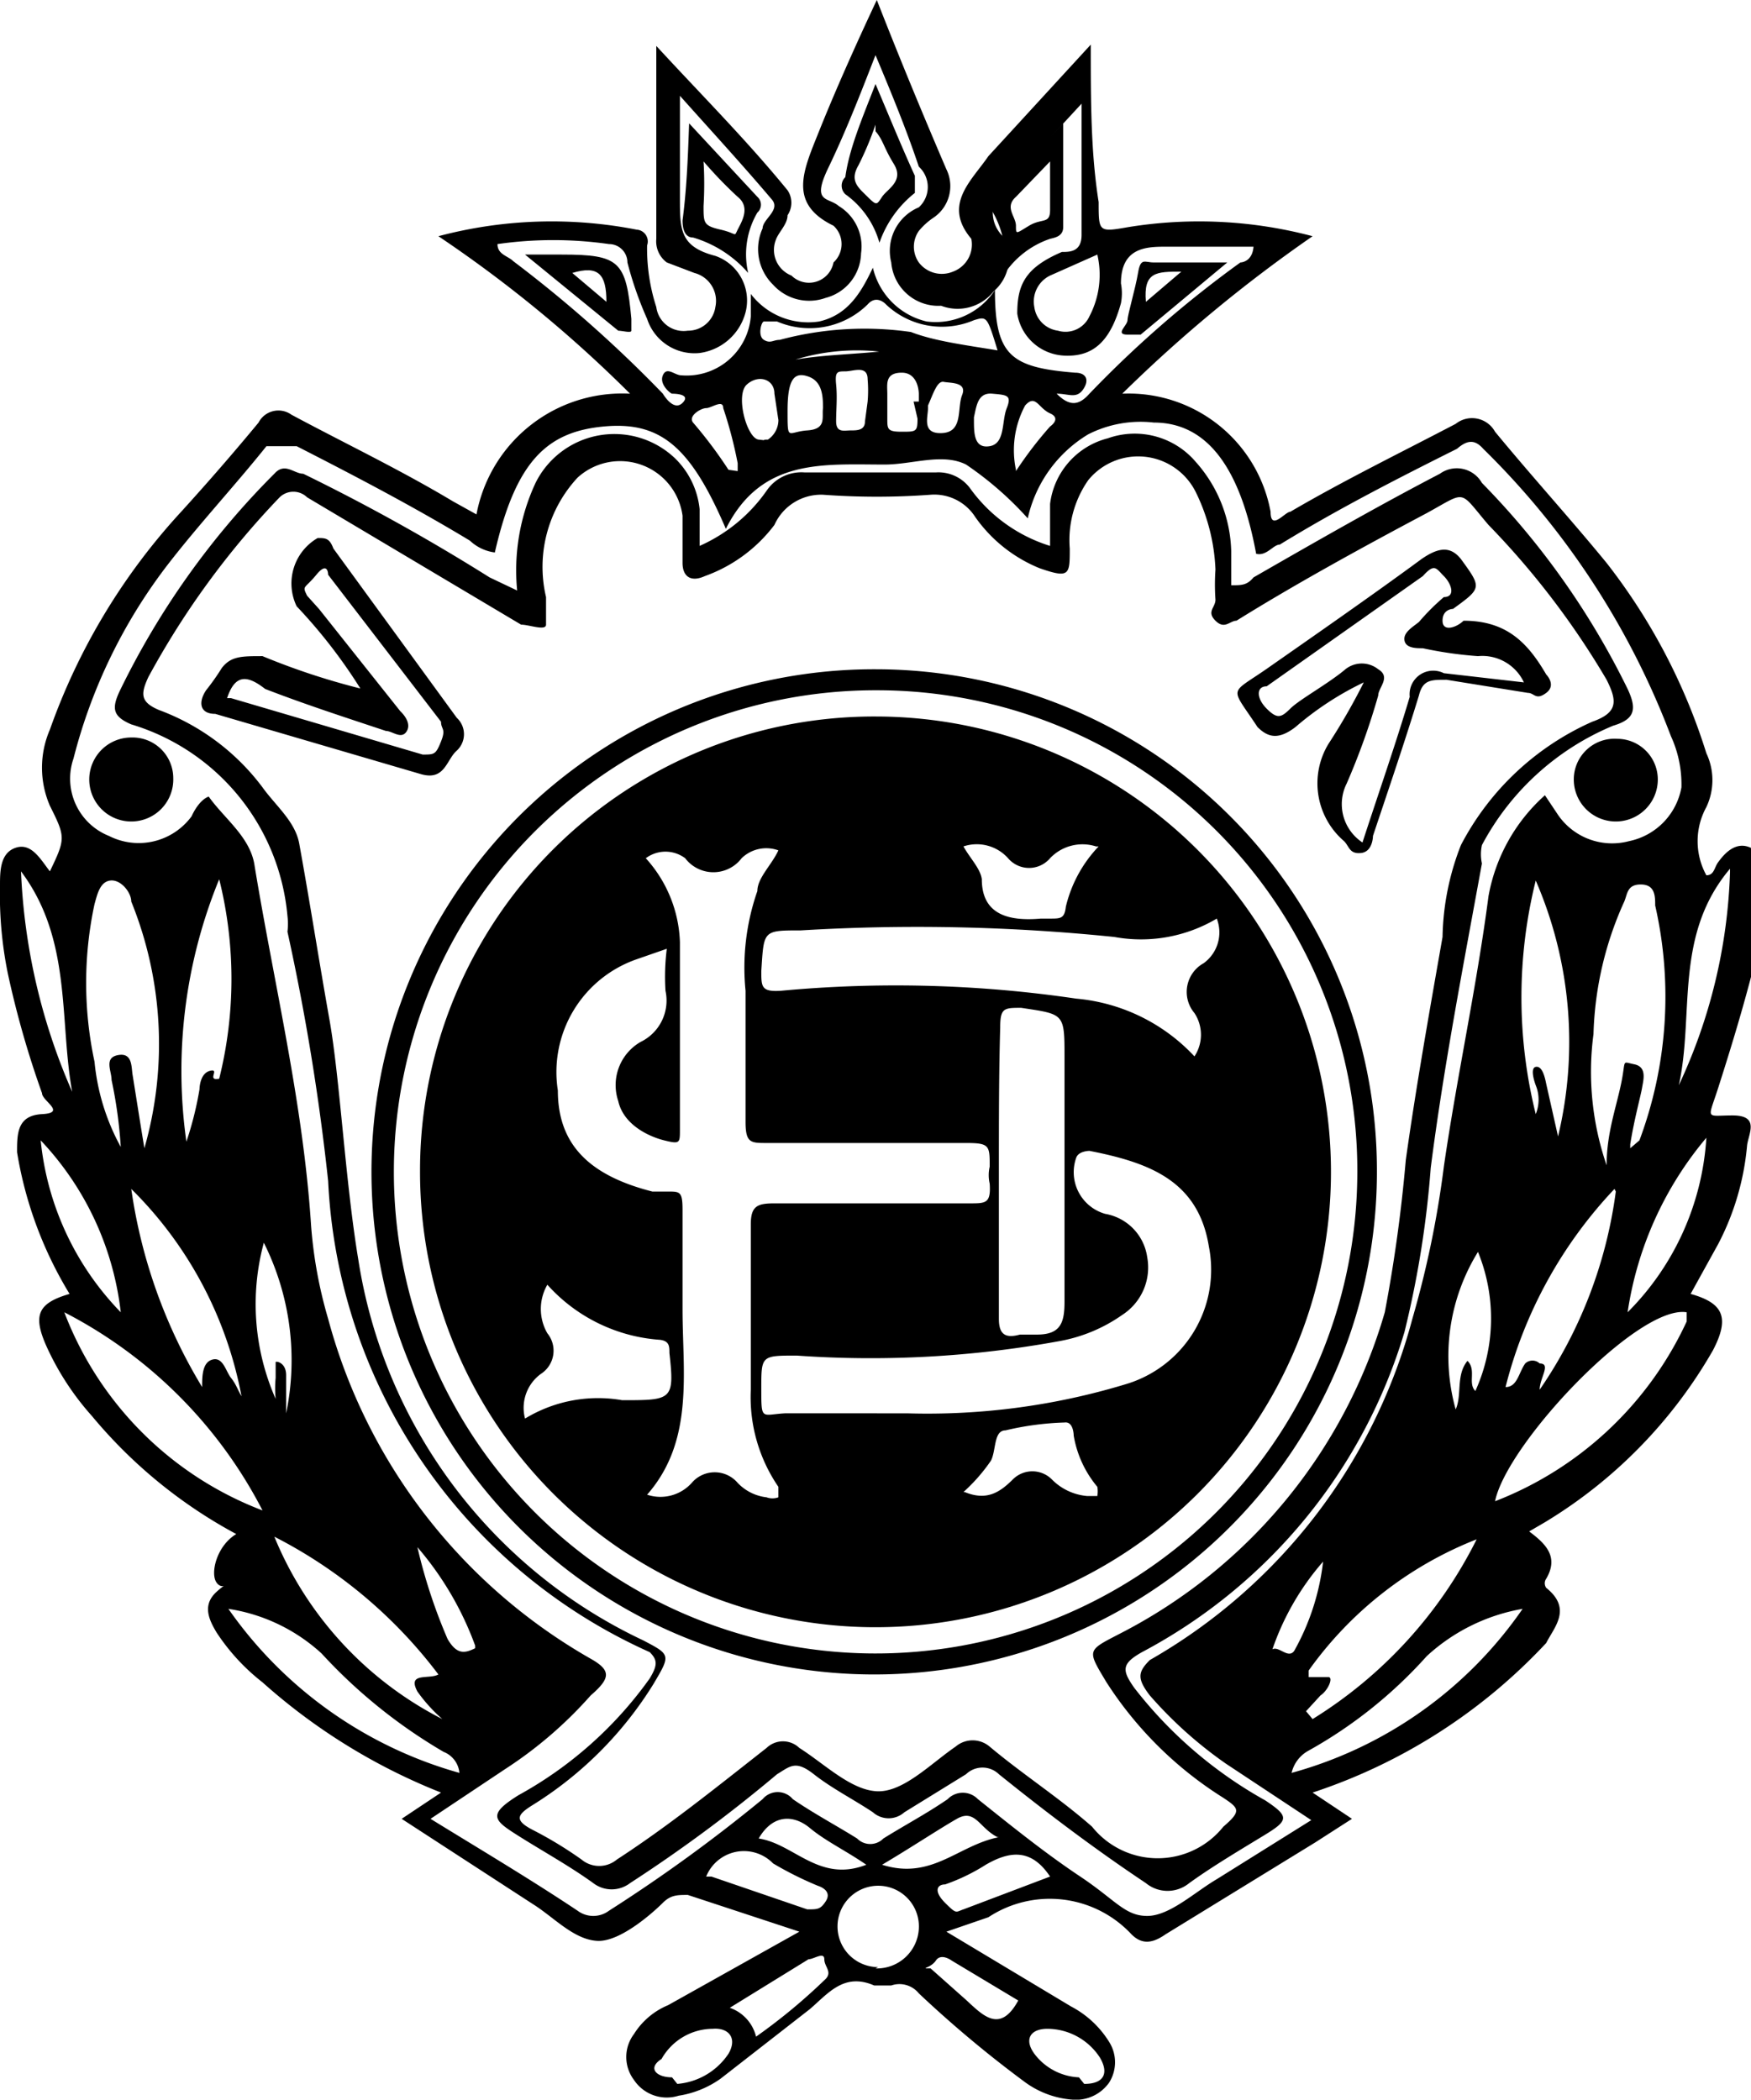 <svg xmlns="http://www.w3.org/2000/svg" viewBox="0 0 13.34 16"><title>safari-pinned-tab</title><g id="Layer_2" data-name="Layer 2"><g id="Layer_1-2" data-name="Layer 1"><path d="M6.09,14.72l-.85-.28c-.08,0-.13,0-.19.06s-.32.3-.5.29-.33-.18-.49-.28l-1-.65.3-.2A4.55,4.55,0,0,1,2,12.82a1.58,1.58,0,0,1-.35-.38c-.06-.1-.11-.21,0-.31s.05,0,0-.07,0-.28.15-.37a3.71,3.71,0,0,1-1.1-.9,2.08,2.08,0,0,1-.35-.54c-.1-.23-.06-.32.18-.39A3,3,0,0,1,.13,8.78c0-.14,0-.28.19-.29s0-.1,0-.16a7.25,7.25,0,0,1-.26-.91A3,3,0,0,1,0,6.75c0-.11,0-.25.12-.29s.19.09.26.18l0,0c.12-.25.12-.26,0-.5a.73.73,0,0,1,0-.58,4.82,4.82,0,0,1,1-1.66c.2-.22.4-.45.59-.68a.17.17,0,0,1,.25-.06c.41.22.83.42,1.23.66l.18.1A1.13,1.13,0,0,1,4.8,3,9.79,9.79,0,0,0,3.34,1.8a3.36,3.36,0,0,1,1.51-.05.09.09,0,0,1,.08.12A1.45,1.45,0,0,0,5,2.34a.21.21,0,0,0,.24.18.21.21,0,0,0,.21-.18.22.22,0,0,0-.16-.26L5.08,2A.2.2,0,0,1,5,1.82C5,1.34,5,.87,5,.35c.35.38.69.72,1,1.1a.17.17,0,0,1,0,.19c0,.07-.07.13-.09.19a.21.21,0,0,0,.12.27A.19.19,0,0,0,6.35,2a.19.19,0,0,0,0-.28C6,1.55,6.12,1.3,6.24,1s.28-.66.44-1c.18.46.35.87.53,1.29a.29.29,0,0,1-.1.37.52.52,0,0,0-.11.1A.21.21,0,0,0,7,2a.22.22,0,0,0,.26.07.22.22,0,0,0,.14-.25.06.06,0,0,1,0,0c-.22-.26,0-.44.13-.63L8.31.34c0,.43,0,.82.06,1.2,0,.23,0,.23.23.19A3.37,3.37,0,0,1,10,1.8,10.93,10.93,0,0,0,8.55,3a1.1,1.1,0,0,1,1.13.9c0,.15.11,0,.15,0,.41-.24.84-.45,1.26-.67a.2.2,0,0,1,.3.06c.28.34.58.67.85,1A4.56,4.56,0,0,1,13,5.74a.48.48,0,0,1,0,.41.54.54,0,0,0,0,.52c.06,0,.06-.06.09-.1s.11-.15.22-.12.11.14.12.22a3,3,0,0,1-.11.85c-.07.26-.15.52-.23.77s-.1.21.11.21.12.14.11.23a2,2,0,0,1-.22.75l-.21.38c.25.07.3.18.17.43a3.65,3.65,0,0,1-1.28,1.31l-.12.07,0,0c.12.09.23.19.13.36a.06.06,0,0,0,0,.07c.2.16.06.3,0,.42A4.25,4.25,0,0,1,10,13.66l.3.2-.28.18-1.14.7c-.1.07-.18.08-.26,0a.85.85,0,0,0-1.09-.13l-.32.11.95.57a.75.75,0,0,1,.29.27.29.29,0,0,1,0,.31.31.31,0,0,1-.28.13.7.7,0,0,1-.37-.14A8.81,8.81,0,0,1,7,15.19a.19.19,0,0,0-.21-.06s-.1,0-.13,0c-.23-.1-.35.06-.49.18l-.68.53a.75.75,0,0,1-.32.13.3.3,0,0,1-.34-.12.29.29,0,0,1,0-.35.56.56,0,0,1,.26-.22ZM3.62,12.56l0,.06s0,0,0-.08a2.42,2.42,0,0,0-.44-.75,4.1,4.1,0,0,0,.23.7C3.48,12.61,3.54,12.6,3.62,12.56ZM10,13.1a3.39,3.39,0,0,0,1.25-1.37,2.85,2.85,0,0,0-1.28,1s0,0,0,.05l0,0c.05,0,.11,0,.15,0s0,.1-.06.14l-.11.12,0,0A0,0,0,0,0,10,13.1ZM3.77,4.21a.34.34,0,0,1-.19-.09c-.43-.26-.87-.49-1.32-.72-.1,0-.16,0-.23,0-.24.3-.51.59-.75.9A4.07,4.07,0,0,0,.56,5.78a.47.47,0,0,0,.27.59.5.5,0,0,0,.63-.15s.05-.12.13-.15c.12.17.32.31.35.53.15.91.37,1.81.43,2.74a3.42,3.42,0,0,0,.13.71,4.25,4.25,0,0,0,2,2.59c.16.09.15.15,0,.28a3.16,3.16,0,0,1-.65.56l-.57.38c.39.24.76.46,1.12.7a.2.2,0,0,0,.24,0,12,12,0,0,0,1.17-.85.15.15,0,0,1,.23,0c.16.11.33.2.49.3a.14.14,0,0,0,.2,0c.16-.1.33-.19.49-.3a.16.16,0,0,1,.23,0c.25.2.51.41.78.59s.34.3.51.3.36-.18.53-.28l.72-.45-.65-.43a3.18,3.18,0,0,1-.58-.52c-.1-.13-.09-.18,0-.27a4.25,4.25,0,0,0,2-2.6A7.57,7.57,0,0,0,11,8.89c.1-.69.25-1.37.34-2.06a1.35,1.35,0,0,1,.43-.77l.1.15a.5.5,0,0,0,.54.2A.51.51,0,0,0,12.81,6a.88.88,0,0,0-.08-.39A6.08,6.08,0,0,0,11.3,3.42c-.07-.08-.13-.06-.2,0-.46.23-.91.46-1.35.73-.05,0-.1.09-.18.07-.12-.65-.37-1-.78-1a.88.88,0,0,0-.5.09,1,1,0,0,0-.46.64,2.56,2.56,0,0,0-.47-.41c-.18-.09-.41,0-.62,0-.47,0-.94-.05-1.21.49-.27-.63-.5-.82-.93-.78S3.93,3.51,3.77,4.21ZM6.67.42c-.12.31-.23.59-.36.86s0,.22.08.29a.36.36,0,0,1,.17.36.36.36,0,0,1-.27.34.37.37,0,0,1-.4-.1.38.38,0,0,1-.08-.43c0-.07.14-.14.07-.22-.22-.26-.45-.51-.7-.79,0,.3,0,.54,0,.78s0,.37.27.44a.36.36,0,0,1,.23.43.42.42,0,0,1-.35.31.38.38,0,0,1-.4-.26A2.73,2.73,0,0,1,4.78,2a.14.14,0,0,0-.14-.14,3,3,0,0,0-.85,0c0,.08.08.09.12.13A9.75,9.75,0,0,1,5.05,3s.08.14.15.07S5.13,3,5.12,3s-.1-.07-.07-.14.09,0,.14,0a.49.49,0,0,0,.53-.45c0-.05,0-.11,0-.17a.55.55,0,0,0,.52.21c.22-.05.32-.22.41-.41a.55.55,0,0,0,.41.41.54.54,0,0,0,.52-.24c0,.5.12.59.61.63.09,0,.11.06.06.13S8.14,3,8.05,3c.1.1.17.09.25,0A8.41,8.41,0,0,1,9.45,2s.09,0,.1-.12l-.2,0c-.16,0-.31,0-.46,0s-.35,0-.35.28a.4.4,0,0,1,0,.15c-.08.29-.21.41-.43.4a.38.38,0,0,1-.36-.32c0-.22.06-.35.34-.47.06,0,.15,0,.15-.13,0-.33,0-.66,0-1l-.6.65a.25.25,0,0,0,0,.36.33.33,0,0,1-.07.42.35.35,0,0,1-.4.11A.36.36,0,0,1,6.79,2,.36.36,0,0,1,7,1.58.21.21,0,0,0,7,1.27C6.91,1,6.8.73,6.67.42ZM1.1,8.75A2.89,2.89,0,0,0,1,6.87C1,6.8.92,6.7.84,6.71s-.1.11-.12.18a2.86,2.86,0,0,0,0,1.2,1.68,1.68,0,0,0,.2.65,3.49,3.49,0,0,0-.07-.51c0-.07-.06-.17.05-.19s.1.09.11.15S1.07,8.57,1.1,8.75Zm11.32,0,.07-.06a3.13,3.13,0,0,0,.12-1.79c0-.07,0-.16-.11-.16s-.1.08-.13.14a2.61,2.61,0,0,0-.23,1,2.19,2.19,0,0,0,.1,1c0-.24.07-.43.11-.62s0-.17.1-.15.07.12.06.18S12.45,8.53,12.42,8.72ZM.49,10A2.61,2.61,0,0,0,2,11.51,3.5,3.5,0,0,0,.49,10Zm12.36,0c-.37-.06-1.37,1-1.46,1.44A2.67,2.67,0,0,0,12.85,10.07ZM2.09,11.71A2.72,2.72,0,0,0,3.37,13.1a1.2,1.2,0,0,1-.19-.21c-.08-.15.09-.09.16-.13A3.64,3.64,0,0,0,2.09,11.71Zm9.61-5a3.69,3.69,0,0,0,0,1.78.29.29,0,0,0,0-.22s-.05-.13,0-.14.07.08.08.13l.09.4A3.09,3.09,0,0,0,11.7,6.71Zm-1.86,6.8a3.15,3.15,0,0,0,1.76-1.25,1.44,1.44,0,0,0-.73.36,3.48,3.48,0,0,1-.9.72A.26.26,0,0,0,9.84,13.51Zm-6.34,0a.19.19,0,0,0-.12-.16,4,4,0,0,1-.93-.75,1.35,1.35,0,0,0-.71-.34A3.2,3.2,0,0,0,3.5,13.51ZM1.67,8.22a3.14,3.14,0,0,0,0-1.52,3.85,3.85,0,0,0-.25,2,2.6,2.6,0,0,0,.1-.4s0-.12.08-.14S1.57,8.24,1.67,8.22ZM1,9.06a4,4,0,0,0,.54,1.51c0-.08,0-.19.08-.21s.1.09.14.14.05.09.08.14A3,3,0,0,0,1,9.06Zm11.3,0a3.41,3.41,0,0,0-.83,1.51c.09,0,.1-.11.15-.18a.08.08,0,0,1,.11,0c.09,0,0,.11,0,.2A3.46,3.46,0,0,0,12.31,9.08ZM6.67,15A.32.32,0,0,0,7,14.7a.31.31,0,1,0-.31.29ZM.92,10A2.28,2.28,0,0,0,.31,8.69,2.19,2.19,0,0,0,.92,10ZM12.4,10A2.06,2.06,0,0,0,13,8.67,2.67,2.67,0,0,0,12.4,10Zm.78-3.38c-.43.51-.27,1.11-.39,1.65A4.12,4.12,0,0,0,13.18,6.65ZM11.26,9.54a1.51,1.51,0,0,0-.17,1.2c.05-.11,0-.26.09-.37.07.07,0,.17.06.23A1.34,1.34,0,0,0,11.26,9.54ZM2.1,10.66a.85.85,0,0,1,0-.16c0-.05,0-.11,0-.12s.08,0,.08.1l0,.29a2,2,0,0,0-.17-1.3A1.79,1.79,0,0,0,2.1,10.66ZM.55,8.32c-.1-.55,0-1.16-.39-1.68A4.65,4.65,0,0,0,.55,8.32ZM7.6,2.67c-.08-.26-.08-.26-.18-.23a.62.62,0,0,1-.67-.12s-.07-.08-.14,0a.63.63,0,0,1-.69.13s-.08,0-.1,0-.05.11,0,.14.07,0,.12,0a2.49,2.49,0,0,1,1-.06C7.12,2.6,7.36,2.63,7.6,2.67Zm.76-.73L8,2.1a.22.22,0,0,0-.12.24.21.21,0,0,0,.18.18.2.2,0,0,0,.24-.11A.68.68,0,0,0,8.36,1.94ZM8,14.3c-.14-.21-.3-.2-.49-.09a1.48,1.48,0,0,1-.31.15c-.06,0-.09.05,0,.14s.08.07.14.05Zm-2.58,0,.73.25c.08,0,.1,0,.14-.06s0-.1-.06-.12a2.69,2.69,0,0,1-.34-.17A.31.31,0,0,0,5.38,14.3Zm.14,1a.31.31,0,0,1,.2.22,4.4,4.4,0,0,0,.52-.43c.07-.06,0-.1,0-.16s-.08,0-.12,0Zm2.29,0-.6-.36s-.08-.06-.12,0S7,15,7.09,15l.27.24c.13.12.26.26.4,0Zm.41.58c.15,0,.19-.08.12-.2a.48.48,0,0,0-.4-.22c-.13,0-.18.08-.1.19A.45.45,0,0,0,8.22,15.83Zm-3.1,0a.52.52,0,0,0,.39-.23c.07-.12,0-.2-.12-.19a.45.45,0,0,0-.39.23C4.93,15.76,5,15.83,5.12,15.83ZM6.6,14.21c-.16-.11-.31-.18-.43-.28s-.28-.11-.39.08C6.05,14.05,6.24,14.35,6.6,14.21Zm1-.21c-.14-.07-.17-.22-.31-.14s-.35.22-.57.35C7.1,14.33,7.3,14.06,7.61,14Zm2.08-1.42c.05-.06.13.07.18,0a1.81,1.81,0,0,0,.22-.68A2,2,0,0,0,9.69,12.58ZM6.61,3.06h0a1,1,0,0,0,0-.17c0-.11-.11-.06-.17-.06s-.08,0-.07.1,0,.19,0,.28.06.07.11.07.11,0,.11-.07Zm.35,0H7S7,3,7,3s0-.16-.13-.16-.11.09-.11.16v.19c0,.08,0,.1.11.1s.12,0,.12-.1Zm-.69.06c0-.09,0-.21-.11-.25S6,2.89,6,3.13s0,.16.15.15S6.26,3.18,6.27,3.11Zm-.34.08L5.9,3c0-.11-.12-.15-.21-.07s0,.41.09.42,0,0,.07,0A.18.18,0,0,0,5.93,3.19Zm1.81.39A2.91,2.91,0,0,1,8,3.25s.09-.06,0-.1S7.89,3,7.81,3.09A.72.72,0,0,0,7.74,3.58Zm-2.12,0s0,0,0-.06a3.25,3.25,0,0,0-.11-.42c0-.07-.09,0-.13,0s-.14.06-.1.11a3.38,3.38,0,0,1,.27.36Zm1.45-.48c0,.07-.05.2.11.19s.11-.19.15-.29-.09-.09-.14-.1S7.11,3,7.07,3.09Zm.35.09c0,.1,0,.22.12.2s.09-.19.13-.29,0-.1-.11-.11S7.44,3.09,7.42,3.18Zm-.64-.51a1.6,1.6,0,0,0-.72.05C6.3,2.7,6.54,2.7,6.78,2.67Z"/><path d="M3.94,4.5a1.58,1.58,0,0,1,.14-.82.67.67,0,0,1,1.06-.19.63.63,0,0,1,.19.39c0,.09,0,.18,0,.28a1.23,1.23,0,0,0,.51-.42.32.32,0,0,1,.29-.14h1a.3.3,0,0,1,.26.12A1.18,1.18,0,0,0,8,4.16c0-.11,0-.22,0-.32a.59.59,0,0,1,.44-.5.61.61,0,0,1,.67.18,1.06,1.06,0,0,1,.27.68v.26c.08,0,.12,0,.17-.06.47-.27.94-.54,1.42-.79a.22.22,0,0,1,.32.07,6,6,0,0,1,1.11,1.57c.07.15.06.23-.11.28a2,2,0,0,0-1,.91.33.33,0,0,0,0,.14c-.14.77-.29,1.54-.39,2.32a7.57,7.57,0,0,1-.2,1.25,4.08,4.08,0,0,1-2,2.44c-.16.09-.15.14-.06.27a3.28,3.28,0,0,0,1,.86c.18.12.18.15,0,.26s-.4.24-.58.37a.26.26,0,0,1-.33,0c-.39-.26-.76-.54-1.12-.83a.18.18,0,0,0-.25,0l-.47.29a.18.18,0,0,1-.24,0c-.15-.1-.31-.18-.45-.29s-.18-.06-.28,0a11.17,11.17,0,0,1-1.12.83.23.23,0,0,1-.28,0c-.18-.13-.38-.24-.57-.36s-.24-.16,0-.31a3,3,0,0,0,1-.89c.06-.1.06-.14,0-.2A4.15,4.15,0,0,1,2.5,9a17.49,17.49,0,0,0-.31-1.9.5.5,0,0,0,0-.12A1.68,1.68,0,0,0,1,5.52C.86,5.46.85,5.4.91,5.27A6.11,6.11,0,0,1,2.09,3.61c.08-.09.15,0,.22,0a15.11,15.11,0,0,1,1.42.79Zm5.32-.16a1.47,1.47,0,0,0-.15-.59.49.49,0,0,0-.82-.09.8.8,0,0,0-.14.52c0,.2,0,.23-.23.15a1.11,1.11,0,0,1-.49-.39.37.37,0,0,0-.34-.17,5.61,5.61,0,0,1-.82,0A.39.39,0,0,0,5.9,4a1.15,1.15,0,0,1-.53.39c-.11.05-.17,0-.17-.1s0-.24,0-.36a.48.48,0,0,0-.8-.29,1,1,0,0,0-.24.91c0,.07,0,.16,0,.21s-.13,0-.19,0L2.34,3.79a.15.15,0,0,0-.21,0,6.33,6.33,0,0,0-1,1.37c-.06.13-.06.19.08.25A1.74,1.74,0,0,1,2,6c.1.14.25.26.28.43.08.44.15.89.23,1.34S2.63,9,2.73,9.6A3.86,3.86,0,0,0,4.9,12.5c.21.11.21.11.08.33a2.85,2.85,0,0,1-.93.93c-.11.07-.13.11,0,.18a3,3,0,0,1,.38.23.21.21,0,0,0,.27,0c.4-.26.77-.56,1.14-.85a.18.18,0,0,1,.25,0c.19.12.39.32.59.33s.41-.21.6-.34a.2.2,0,0,1,.26,0c.25.21.53.39.78.61a.64.64,0,0,0,1,0c.14-.12.12-.14,0-.22a2.87,2.87,0,0,1-.89-.88c-.15-.25-.15-.24.1-.37A4,4,0,0,0,10.55,10a11.54,11.54,0,0,0,.16-1.16c.08-.57.18-1.13.28-1.7a2,2,0,0,1,.14-.7,2.08,2.08,0,0,1,1-.94c.2-.07.19-.16.11-.32A6.19,6.19,0,0,0,11.34,4c-.23-.27-.16-.26-.47-.09-.49.26-1,.54-1.45.82-.05,0-.09.07-.16,0s0-.1,0-.16A1.66,1.66,0,0,1,9.26,4.34Z"/><path d="M1,5.62a.31.31,0,0,1,.32.31A.32.32,0,0,1,1,6.26a.32.32,0,1,1,0-.64Z"/><path d="M12.63,5.94a.32.32,0,1,1-.64,0,.31.31,0,0,1,.33-.31A.31.31,0,0,1,12.63,5.94Z"/><path d="M7.65,2.09a.73.73,0,0,0-.09-.48c0-.05,0-.08,0-.12L8.1.94c0,.29,0,.54,0,.79,0,.07-.06.08-.1.09A.68.68,0,0,0,7.65,2.09ZM8,1.23l-.26.27c-.09.08,0,.15,0,.22s0,.06.1,0S8,1.71,8,1.6Z"/><path d="M5.25.94l.52.56a.08.08,0,0,1,0,.12.63.63,0,0,0-.07.46.89.89,0,0,0-.42-.27c-.06,0-.08-.06-.08-.13C5.23,1.45,5.24,1.23,5.25.94Zm.11.29a2.82,2.82,0,0,1,0,.34c0,.13,0,.15.13.18s.1.06.13,0,.1-.17,0-.25A3.22,3.22,0,0,1,5.36,1.23Z"/><path d="M6.67.64c.11.26.2.48.3.7,0,0,0,.1,0,.13a.83.83,0,0,0-.27.38.68.68,0,0,0-.26-.37.09.09,0,0,1,0-.13C6.47,1.13,6.57.9,6.67.64Zm0,.31a2.42,2.42,0,0,1-.13.31c-.07.12,0,.17.07.24s.07.06.11,0,.17-.12.09-.25S6.73,1.07,6.67,1Z"/><path d="M9.35,2l-.66.55s0,0-.1,0,0-.07,0-.11.06-.24.08-.36S8.72,2,8.79,2ZM9,2.07c-.19,0-.29,0-.27.23Z"/><path d="M4,1.94h.28c.44,0,.49.05.53.49,0,0,0,.07,0,.09s-.07,0-.1,0l0,0Zm.62.36c0-.21-.06-.28-.26-.22Z"/><path d="M4.6,2.3l-.26-.22"/><path d="M10.49,8.91A3.83,3.83,0,1,1,6.68,5.1,3.82,3.82,0,0,1,10.49,8.91ZM6.68,5.26A3.67,3.67,0,1,0,10.34,9,3.66,3.66,0,0,0,6.68,5.26Z"/><path d="M10.39,5.2a2.34,2.34,0,0,0-.52.34c-.13.1-.21.08-.29,0-.21-.32-.22-.24.08-.45s.79-.55,1.17-.83c.13-.09.22-.1.3,0s0,0,0,0c.16.22.16.22-.06.38,0,0-.08,0-.08.09s.11.05.16,0c.33,0,.49.17.63.41,0,0,.08.08,0,.14s-.09,0-.14,0l-.62-.1c-.12,0-.18,0-.21.12-.11.36-.23.71-.35,1.07,0,0,0,.12-.09.13s-.09-.05-.13-.09a.58.58,0,0,1-.12-.74A4.79,4.79,0,0,0,10.39,5.2Zm1.22,0A.35.35,0,0,0,11.26,5a3,3,0,0,1-.42-.06c-.05,0-.13,0-.14-.06s.06-.1.11-.14A1.7,1.7,0,0,1,11,4.55c.09,0,.06-.1,0-.16s-.07-.1-.16,0l-1.19.84c-.08,0-.08.09,0,.17s.11.07.18,0,.29-.19.42-.3a.2.2,0,0,1,.25,0c.1.06,0,.14,0,.2a5.35,5.35,0,0,1-.24.67.35.35,0,0,0,.12.45c.12-.37.25-.74.36-1.11A.18.18,0,0,1,11,5.13Z"/><path d="M2.76,5.27a4,4,0,0,0-.5-.65.4.4,0,0,1,.16-.52c.06,0,.09,0,.12.08l.94,1.29a.17.17,0,0,1,0,.25c-.08.07-.09.23-.27.18L1.64,5.44c-.12,0-.13-.09-.07-.18a1.77,1.77,0,0,0,.12-.17C1.76,5,1.84,5,2,5a5.34,5.34,0,0,0,.8.26l0,0h0Zm-1,.05,1.46.43c.09,0,.1,0,.14-.1s0-.09,0-.15L2.5,4.38s0-.11-.09,0-.11.08-.07.16l.09.1.62.78s.09.08.05.15-.11,0-.16,0c-.3-.1-.61-.2-.92-.32C1.88,5.14,1.79,5.14,1.73,5.32Z"/><path d="M2.76,5.27l0,0h0l0,0Z"/><path d="M6.68,5.46A3.47,3.47,0,1,1,3.2,8.92,3.46,3.46,0,0,1,6.68,5.46ZM5.08,7.23l-.23.08a.91.91,0,0,0-.6,1c0,.42.25.65.72.77l.12,0c.09,0,.11,0,.11.14,0,.25,0,.51,0,.76,0,.48.09,1-.27,1.41a.32.32,0,0,0,.34-.09.23.23,0,0,1,.35,0,.36.36,0,0,0,.22.11.13.13,0,0,0,.09,0s0-.06,0-.08a1.21,1.21,0,0,1-.21-.74c0-.42,0-.84,0-1.26,0-.14.05-.16.18-.16l1.49,0c.12,0,.16,0,.15-.15a.29.29,0,0,1,0-.13c0-.16,0-.18-.18-.18H5.84c-.12,0-.16,0-.16-.16,0-.35,0-.69,0-1a1.77,1.77,0,0,1,.09-.76c0-.1.11-.2.16-.31a.27.27,0,0,0-.28.06.27.27,0,0,1-.43,0,.25.25,0,0,0-.3,0,1,1,0,0,1,.26.64c0,.48,0,1,0,1.43,0,.1,0,.11-.12.08s-.31-.12-.35-.3a.38.38,0,0,1,.17-.45.35.35,0,0,0,.19-.39A1.7,1.7,0,0,1,5.08,7.23Zm1.71,3.54h.12a5.2,5.2,0,0,0,1.66-.22A.91.91,0,0,0,9.21,9.5c-.08-.5-.45-.64-.91-.73,0,0-.08,0-.1.05a.33.33,0,0,0,.22.43.39.39,0,0,1,.32.33.43.43,0,0,1-.19.44,1.2,1.2,0,0,1-.48.2,8,8,0,0,1-2,.11c-.27,0-.27,0-.27.25s0,.2.18.19ZM9.1,8.05a.3.3,0,0,0,0-.33.25.25,0,0,1,.07-.38A.29.29,0,0,0,9.27,7a1.13,1.13,0,0,1-.78.14A14.73,14.73,0,0,0,6.1,7.09c-.29,0-.28,0-.3.31,0,.12,0,.16.15.15a9.42,9.42,0,0,1,2.25.06A1.4,1.4,0,0,1,9.1,8.05Zm-1.49.87c0,.37,0,.75,0,1.13,0,.12.05.15.16.12l.13,0c.18,0,.21-.09.21-.25,0-.62,0-1.24,0-1.86,0-.34,0-.33-.33-.38-.13,0-.16,0-.16.15C7.61,8.18,7.61,8.55,7.61,8.92ZM4,10.81a1.07,1.07,0,0,1,.74-.14c.38,0,.4,0,.36-.36,0-.05,0-.09-.07-.1a1.27,1.27,0,0,1-.86-.42.37.37,0,0,0,0,.37.21.21,0,0,1-.05.31A.32.32,0,0,0,4,10.81Zm3.35.56c.17.07.27,0,.37-.1a.21.21,0,0,1,.29,0,.43.43,0,0,0,.27.13s.07,0,.08,0a.21.21,0,0,0,0-.07.82.82,0,0,1-.18-.39s0-.11-.07-.1a2.22,2.22,0,0,0-.45.06c-.09,0-.07.15-.11.23A1.34,1.34,0,0,1,7.34,11.37Zm1-4.92A.34.34,0,0,0,8,6.54a.21.21,0,0,1-.32,0,.32.32,0,0,0-.34-.09c.05.09.13.17.14.25,0,.28.22.32.45.3H8c.08,0,.11,0,.12-.09A1,1,0,0,1,8.37,6.45Z"/></g></g></svg>